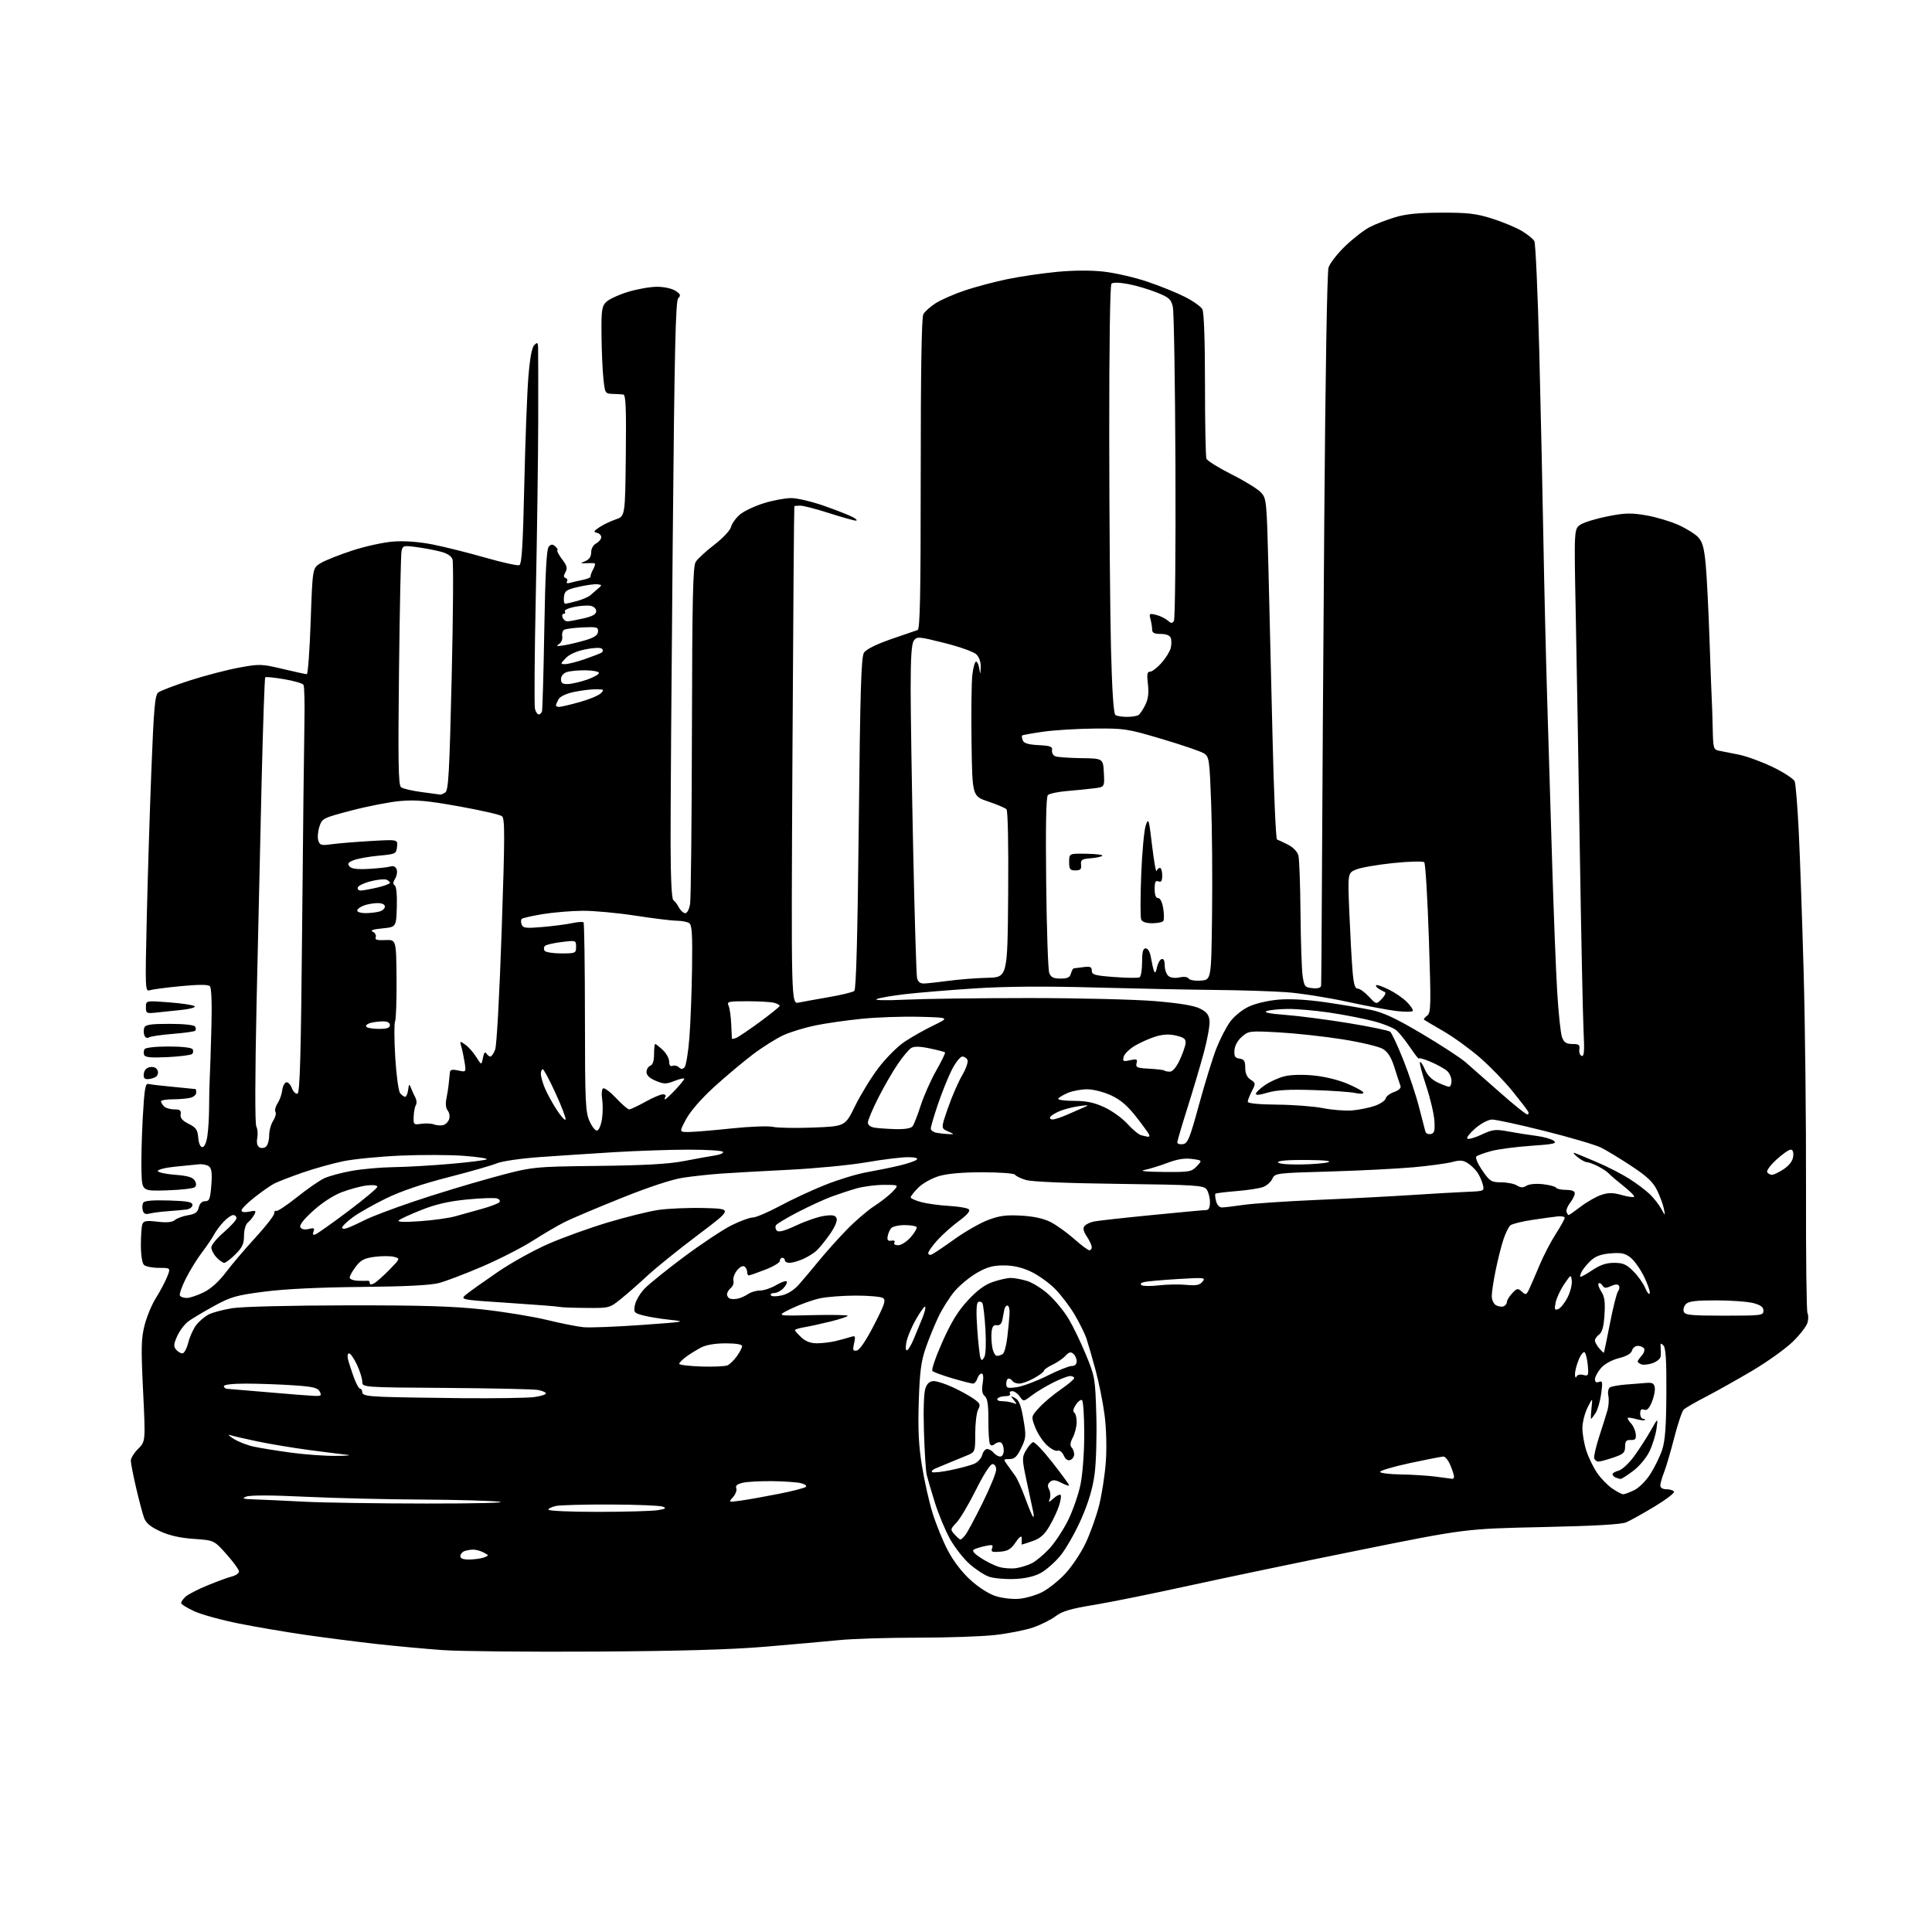 <?xml version="1.0" encoding="UTF-8" standalone="no"?>
<svg 
  version="1.1" 
  xmlns="http://www.w3.org/2000/svg" 
  xmlns:xlink="http://www.w3.org/1999/xlink" 
  xmlns:svg="http://www.w3.org/2000/svg"
  xmlns:rdf="http://www.w3.org/1999/02/22-rdf-syntax-ns#"
  xmlns:cc="http://creativecommons.org/ns#"
  xmlns:dc="http://purl.org/dc/elements/1.1/"
  viewBox="0 0 768 768"
  width="768"
  height="768"
>
<style>svg {background-color: white; }</style>"
<path stroke="none" fill="black" fill-rule="evenodd" d="M236.50,656.53C210.10,656.69 182.88,656.42 176.00,655.94C169.12,655.45 157.20,654.35 149.50,653.49C141.80,652.62 129.20,651.01 121.50,649.90C113.80,648.79 101.88,646.76 95.00,645.39C88.12,644.02 80.14,641.82 77.25,640.51C74.36,639.19 72.00,637.71 72.00,637.21C72.00,636.72 72.81,635.58 73.80,634.68C74.79,633.78 78.73,631.76 82.55,630.19C86.37,628.62 90.74,627.02 92.25,626.65C93.76,626.27 95.00,625.39 95.00,624.68C95.00,623.98 92.77,620.90 90.05,617.85C85.10,612.29 85.10,612.29 77.11,611.74C71.66,611.37 67.39,610.41 63.73,608.74C59.85,606.96 58.06,605.47 57.28,603.39C56.70,601.80 55.27,596.43 54.11,591.45C52.95,586.48 52.00,581.60 52.00,580.62C52.00,579.65 53.32,577.53 54.93,575.92C57.85,572.99 57.85,572.99 56.88,552.97C56.04,535.74 56.12,532.08 57.48,526.76C58.36,523.35 60.36,518.53 61.94,516.03C63.53,513.54 65.51,509.81 66.36,507.75C67.90,504.00 67.90,504.00 63.15,504.00C60.54,504.00 57.86,503.46 57.20,502.80C56.50,502.10 56.00,498.77 56.00,494.88C56.00,491.19 56.27,487.45 56.61,486.59C57.10,485.30 58.22,485.13 62.59,485.64C66.34,486.08 68.44,485.88 69.54,484.97C70.40,484.25 72.75,483.40 74.76,483.07C77.59,482.61 78.55,481.92 79.00,479.99C79.38,478.39 80.29,477.50 81.54,477.50C83.23,477.50 83.57,476.61 84.00,471.17C84.37,466.56 84.14,464.53 83.15,463.71C82.41,463.10 80.61,462.69 79.15,462.82C77.69,462.95 73.35,463.38 69.50,463.78C65.65,464.17 62.61,464.95 62.73,465.50C62.86,466.05 65.97,466.73 69.63,467.00C74.47,467.36 76.59,467.97 77.37,469.22C78.08,470.34 78.11,471.28 77.48,471.90C76.94,472.43 72.00,473.01 66.50,473.18C56.50,473.50 56.50,473.50 56.24,466.00C56.09,461.88 56.32,452.20 56.74,444.50C57.39,432.83 57.76,430.56 59.01,430.89C59.83,431.10 64.33,431.63 69.00,432.06C73.67,432.50 77.61,432.89 77.75,432.93C77.89,432.97 78.00,433.62 78.00,434.38C78.00,435.14 76.99,436.04 75.75,436.37C74.51,436.70 71.36,436.98 68.75,436.99C66.14,436.99 64.00,437.36 64.00,437.80C64.00,438.24 64.54,439.14 65.20,439.80C65.86,440.46 67.69,441.00 69.26,441.00C71.56,441.00 72.06,441.39 71.81,443.00C71.59,444.44 72.48,445.49 75.00,446.75C77.94,448.22 78.55,449.10 78.81,452.25C79.00,454.54 79.64,456.00 80.45,456.00C81.25,456.00 82.04,454.24 82.44,451.55C82.81,449.10 83.11,444.04 83.12,440.30C83.12,436.56 83.24,431.25 83.38,428.50C83.53,425.75 83.82,416.65 84.04,408.27C84.29,398.74 84.06,392.66 83.43,392.03C82.74,391.34 79.03,391.33 72.01,392.00C66.29,392.54 60.72,393.27 59.64,393.61C57.71,394.23 57.68,393.77 58.33,365.37C58.69,349.49 59.51,323.00 60.16,306.50C61.15,281.27 61.58,276.30 62.92,275.26C63.79,274.58 69.45,272.43 75.50,270.48C81.54,268.54 90.33,266.25 95.03,265.39C103.20,263.89 103.96,263.92 112.37,265.91C117.20,267.06 121.52,268.00 121.96,268.00C122.41,268.00 123.10,258.51 123.50,246.91C124.24,225.83 124.24,225.83 127.37,223.90C129.09,222.84 134.78,220.57 140.00,218.86C145.22,217.15 152.65,215.53 156.51,215.26C160.94,214.95 166.62,215.38 172.01,216.44C176.68,217.36 186.04,219.70 192.81,221.64C199.59,223.58 205.71,224.94 206.42,224.67C207.41,224.29 207.87,216.97 208.41,192.84C208.80,175.60 209.52,156.36 210.02,150.07C210.62,142.49 211.41,138.16 212.36,137.21C213.62,135.96 213.82,136.08 213.90,138.13C213.95,139.44 213.98,152.43 213.95,167.00C213.92,181.57 213.49,212.87 212.99,236.55C212.49,260.23 212.34,280.59 212.66,281.80C212.97,283.01 213.64,284.00 214.15,284.00C214.65,284.00 215.24,283.44 215.45,282.75C215.66,282.06 216.08,267.40 216.37,250.16C216.74,228.24 217.26,218.39 218.08,217.40C218.99,216.31 219.59,216.24 220.66,217.13C221.42,217.77 221.83,218.50 221.57,218.77C221.30,219.03 222.16,220.65 223.47,222.37C225.39,224.89 225.65,225.88 224.77,227.45C223.97,228.88 223.99,229.50 224.85,229.78C225.49,230.00 225.73,230.63 225.38,231.19C225.00,231.81 225.50,232.00 226.62,231.68C227.66,231.39 229.95,230.86 231.73,230.50C233.50,230.14 234.87,229.55 234.76,229.18C234.66,228.80 235.14,227.49 235.82,226.25C236.51,225.01 236.72,223.95 236.29,223.89C235.85,223.83 234.38,223.82 233.00,223.88C230.52,223.98 230.52,223.98 232.75,223.02C234.23,222.39 235.00,221.21 235.00,219.57C235.00,218.09 235.82,216.63 237.00,216.00C238.10,215.41 239.00,214.30 239.00,213.54C239.00,212.77 238.21,211.99 237.25,211.79C235.81,211.49 235.98,211.11 238.26,209.59C239.78,208.58 242.70,207.18 244.76,206.47C248.50,205.19 248.50,205.19 248.77,181.09C248.98,162.23 248.76,156.96 247.77,156.83C247.07,156.73 245.15,156.62 243.50,156.58C240.58,156.50 240.48,156.33 239.86,150.50C239.51,147.20 239.17,139.44 239.11,133.25C239.01,123.36 239.23,121.77 240.94,120.06C242.01,118.99 245.88,117.19 249.55,116.06C253.21,114.93 258.43,114.00 261.14,114.00C263.97,114.00 267.11,114.68 268.51,115.60C270.53,116.93 270.72,117.42 269.62,118.52C268.55,119.59 268.12,138.58 267.40,217.17C266.90,270.70 266.53,324.10 266.57,335.83C266.61,349.35 267.01,357.40 267.67,357.83C268.24,358.20 269.23,359.51 269.89,360.75C270.54,361.99 271.67,363.00 272.41,363.00C273.18,363.00 273.99,361.42 274.33,359.25C274.65,357.19 274.98,326.25 275.05,290.50C275.17,237.29 275.44,225.11 276.57,223.33C277.32,222.14 280.65,219.08 283.96,216.53C287.37,213.91 290.26,210.83 290.60,209.44C290.94,208.10 292.54,205.88 294.15,204.52C295.77,203.16 300.04,201.14 303.65,200.03C307.26,198.91 312.15,198.00 314.53,198.00C316.90,198.00 322.81,199.40 327.67,201.11C332.53,202.82 337.62,204.82 339.00,205.57C340.38,206.31 340.94,206.94 340.26,206.96C339.58,206.98 334.81,205.65 329.66,204.00C324.51,202.35 319.33,201.00 318.15,201.00C316.97,201.00 315.89,201.11 315.76,201.25C315.64,201.39 315.30,245.97 315.01,300.33C314.50,399.15 314.50,399.15 317.50,398.54C319.15,398.21 324.55,397.23 329.50,396.37C334.45,395.52 338.99,394.41 339.59,393.92C340.34,393.30 340.89,372.65 341.38,327.28C341.94,274.09 342.34,261.13 343.45,259.43C344.31,258.12 348.32,256.12 354.16,254.09C359.30,252.30 364.06,250.66 364.75,250.45C365.73,250.15 366.00,236.87 366.00,188.47C366.00,147.62 366.35,126.21 367.04,124.92C367.62,123.85 369.86,121.85 372.02,120.48C374.19,119.12 379.38,116.85 383.55,115.45C387.72,114.05 395.27,112.04 400.32,110.99C405.37,109.94 414.30,108.63 420.16,108.07C426.90,107.44 433.78,107.40 438.87,107.99C443.29,108.49 450.97,110.26 455.93,111.92C460.89,113.58 467.64,116.30 470.93,117.97C474.23,119.63 477.39,121.86 477.96,122.93C478.61,124.14 479.00,135.43 479.00,152.85C479.00,168.24 479.26,181.51 479.57,182.33C479.89,183.15 484.36,185.94 489.51,188.53C494.67,191.12 499.92,194.35 501.19,195.70C503.45,198.10 503.52,198.79 504.21,225.33C504.60,240.27 505.34,270.71 505.85,292.96C506.37,315.22 507.17,333.56 507.64,333.72C508.11,333.87 510.06,334.79 511.97,335.75C514.00,336.78 515.72,338.54 516.12,340.00C516.50,341.38 516.88,351.73 516.97,363.00C517.07,374.27 517.45,385.52 517.82,388.00C518.45,392.18 518.73,392.52 521.75,392.81C523.87,393.02 525.05,392.67 525.16,391.81C525.24,391.09 525.39,371.15 525.50,347.50C525.60,323.85 526.01,260.62 526.42,207.00C526.85,149.43 527.54,108.22 528.11,106.36C528.65,104.64 531.67,100.76 534.83,97.74C538.00,94.72 542.38,91.34 544.57,90.22C546.77,89.10 551.25,87.37 554.53,86.38C558.88,85.06 563.90,84.56 573.00,84.54C583.40,84.51 586.76,84.89 593.00,86.85C597.12,88.15 602.42,90.34 604.77,91.71C607.12,93.09 609.44,94.96 609.93,95.86C610.41,96.77 611.29,116.40 611.88,139.50C612.47,162.60 613.21,196.35 613.52,214.50C613.84,232.65 614.52,261.23 615.03,278.00C615.55,294.77 616.44,324.25 617.02,343.50C617.60,362.75 618.49,385.52 619.00,394.09C619.51,402.67 620.38,410.88 620.94,412.34C621.73,414.43 622.62,415.00 625.04,415.00C627.63,415.00 628.08,415.35 627.81,417.16C627.64,418.34 628.06,419.51 628.75,419.74C629.73,420.07 629.89,417.86 629.49,409.83C629.21,404.15 628.54,371.82 628.00,338.00C627.47,304.18 626.73,261.59 626.37,243.37C625.71,210.23 625.71,210.23 628.28,208.55C629.70,207.62 634.54,206.14 639.05,205.25C645.97,203.89 648.35,203.82 654.32,204.85C658.20,205.51 663.96,207.22 667.11,208.63C670.26,210.04 673.83,212.25 675.04,213.54C676.75,215.36 677.41,217.72 678.03,224.19C678.47,228.76 679.16,242.40 679.57,254.50C679.98,266.60 680.39,277.40 680.47,278.50C680.56,279.60 680.71,284.43 680.82,289.23C680.99,297.42 681.14,297.99 683.25,298.40C684.49,298.63 688.05,299.34 691.16,299.97C694.27,300.59 700.39,302.83 704.76,304.94C709.13,307.06 713.03,309.62 713.42,310.64C713.82,311.66 714.54,320.60 715.03,330.50C715.52,340.40 716.40,365.60 716.98,386.50C717.56,407.40 717.98,446.18 717.92,472.69C717.85,499.19 718.12,521.38 718.50,521.99C718.88,522.61 718.90,524.28 718.54,525.70C718.18,527.12 715.52,530.58 712.62,533.39C709.72,536.20 702.43,541.41 696.42,544.96C690.41,548.51 682.12,553.16 678.00,555.29C673.88,557.41 669.96,559.68 669.30,560.33C668.64,560.97 666.95,566.00 665.54,571.50C664.13,577.00 662.30,583.20 661.49,585.27C660.67,587.34 660.00,589.71 660.00,590.52C660.00,591.42 660.95,592.00 662.44,592.00C663.78,592.00 665.14,592.42 665.45,592.93C665.77,593.43 662.28,596.11 657.70,598.88C653.12,601.64 648.06,604.46 646.44,605.15C644.45,605.99 633.66,606.60 613.00,607.04C582.50,607.70 582.50,607.70 540.00,616.28C516.62,621.00 486.02,627.39 472.00,630.47C457.98,633.55 441.21,636.94 434.73,638.00C425.58,639.49 422.23,640.49 419.64,642.46C417.81,643.86 413.77,645.88 410.66,646.95C407.55,648.01 400.75,649.36 395.54,649.94C390.34,650.53 376.43,651.00 364.65,651.00C352.86,651.00 338.78,651.44 333.36,651.99C327.94,652.53 314.73,653.71 304.00,654.61C290.40,655.75 269.98,656.33 236.50,656.53zM405.18,635.54C407.76,635.30 411.81,634.13 414.18,632.94C416.56,631.75 420.65,628.51 423.29,625.74C425.92,622.97 429.60,617.50 431.47,613.60C433.33,609.69 435.78,602.89 436.90,598.47C438.01,594.06 439.23,586.18 439.59,580.97C439.98,575.38 439.78,567.81 439.09,562.50C438.45,557.55 436.82,549.45 435.47,544.50C434.12,539.55 432.51,533.97 431.89,532.10C431.27,530.23 429.17,525.99 427.23,522.67C425.28,519.36 421.72,514.67 419.31,512.26C416.90,509.85 412.58,506.78 409.71,505.45C406.18,503.80 402.72,503.02 399.00,503.02C394.74,503.02 392.34,503.68 388.37,505.96C385.55,507.58 381.58,510.84 379.55,513.20C377.53,515.57 374.59,520.20 373.02,523.50C371.45,526.80 369.16,532.42 367.93,536.00C366.14,541.19 365.60,545.46 365.22,557.24C364.87,568.35 365.18,574.65 366.50,582.74C367.45,588.66 369.35,597.10 370.72,601.50C372.09,605.90 374.79,612.55 376.74,616.27C378.92,620.45 382.36,624.96 385.71,628.01C388.98,631.00 393.00,633.58 395.82,634.48C398.46,635.32 402.55,635.78 405.18,635.54zM403.00,627.68C399.43,627.80 395.02,627.40 393.22,626.79C391.41,626.19 387.92,623.92 385.47,621.76C383.01,619.60 379.47,615.06 377.59,611.67C375.72,608.28 373.03,601.80 371.62,597.27C370.20,592.75 368.75,587.80 368.38,586.27C368.02,584.75 367.52,576.98 367.28,569.00C367.01,560.14 367.25,553.43 367.90,551.75C368.62,549.86 369.66,549.00 371.23,549.01C372.48,549.02 375.90,550.14 378.84,551.50C381.78,552.87 385.49,554.92 387.09,556.06C389.64,557.88 389.85,558.40 388.83,560.31C388.19,561.51 387.67,565.81 387.67,569.87C387.67,577.24 387.67,577.24 384.08,578.68C382.11,579.48 379.15,580.70 377.50,581.39C375.85,582.09 373.40,583.11 372.06,583.65C370.72,584.20 370.04,584.89 370.56,585.19C371.08,585.49 374.43,585.12 378.00,584.38C381.57,583.64 385.70,582.53 387.16,581.93C388.63,581.32 390.10,579.74 390.43,578.41C390.77,577.09 391.65,576.00 392.40,576.00C393.14,576.00 394.32,576.67 395.00,577.50C395.68,578.33 396.86,579.00 397.62,579.00C398.42,579.00 399.00,577.97 399.00,576.56C399.00,575.22 398.53,573.83 397.96,573.47C397.38,573.12 396.30,573.34 395.55,573.96C394.59,574.75 393.98,574.77 393.52,574.04C393.16,573.46 392.88,569.20 392.90,564.58C392.92,558.42 392.54,555.87 391.47,554.98C390.43,554.11 390.19,552.67 390.63,549.88C391.03,547.42 390.87,546.00 390.20,546.00C389.61,546.00 388.85,546.90 388.50,548.00C388.15,549.10 387.38,550.00 386.79,550.00C386.20,550.00 382.52,549.06 378.61,547.91C374.70,546.76 371.12,545.45 370.65,545.00C370.18,544.56 371.96,539.36 374.60,533.44C378.13,525.53 380.81,521.16 384.73,516.93C388.48,512.88 391.44,510.70 394.71,509.58C397.26,508.71 400.46,508.00 401.81,508.00C403.16,508.00 406.05,508.53 408.24,509.19C410.42,509.84 414.30,512.27 416.85,514.58C419.41,516.89 422.97,521.23 424.77,524.22C426.56,527.21 429.68,533.67 431.70,538.58C435.26,547.23 435.38,547.96 435.80,562.60C436.04,570.91 435.73,581.43 435.12,585.97C434.35,591.69 432.72,597.19 429.81,603.83C427.49,609.10 423.78,615.64 421.55,618.37C419.32,621.09 415.70,624.25 413.50,625.39C410.88,626.75 407.26,627.54 403.00,627.68zM403.97,623.36C405.87,623.07 408.71,622.17 410.27,621.36C411.83,620.56 414.87,618.02 417.02,615.73C419.18,613.44 422.53,608.40 424.47,604.54C426.41,600.67 428.67,594.21 429.50,590.18C430.38,585.90 431.00,577.53 431.00,569.99C431.00,562.91 430.60,556.87 430.11,556.57C429.62,556.26 428.50,557.11 427.62,558.46C426.64,559.95 426.40,561.13 427.01,561.51C427.56,561.84 428.00,563.55 427.99,565.31C427.99,567.06 427.30,569.81 426.46,571.42C425.42,573.42 425.27,574.67 425.97,575.37C426.54,575.94 427.00,577.16 427.00,578.09C427.00,579.02 426.31,580.05 425.47,580.37C424.48,580.75 423.55,580.12 422.85,578.56C422.21,577.17 421.18,576.38 420.39,576.68C419.64,576.97 417.71,575.95 416.08,574.42C414.46,572.88 412.40,569.71 411.50,567.36C409.87,563.09 409.87,563.09 413.07,559.58C414.83,557.64 418.68,554.40 421.63,552.36C424.59,550.33 427.00,548.29 427.00,547.83C427.00,547.38 426.28,547.00 425.40,547.00C424.51,547.00 421.48,548.16 418.65,549.58C415.82,551.00 412.00,553.30 410.17,554.69C406.84,557.22 406.84,557.22 405.36,555.11C404.55,553.95 403.21,553.00 402.38,553.00C401.56,553.00 401.16,553.45 401.50,554.00C401.85,554.56 401.03,555.00 399.62,555.00C398.24,555.00 396.84,555.45 396.50,556.00C396.15,556.56 396.96,557.00 398.36,557.00C399.72,557.00 401.66,557.31 402.67,557.69C404.34,558.31 404.37,558.21 403.00,556.52C401.61,554.81 401.65,554.75 403.53,555.76C405.07,556.57 405.87,558.61 406.80,564.06C407.96,570.78 407.90,571.58 405.93,575.64C404.27,579.08 403.29,580.00 401.29,580.00C398.85,580.00 398.81,580.08 400.38,582.25C401.28,583.49 402.71,585.47 403.56,586.66C404.42,587.85 406.22,591.87 407.57,595.59C408.92,599.31 410.30,602.61 410.65,602.93C410.99,603.24 411.02,602.38 410.72,601.00C410.42,599.62 409.26,594.23 408.15,589.00C406.24,580.00 406.22,579.35 407.82,576.58C408.76,574.97 410.02,573.49 410.64,573.29C411.26,573.08 414.74,576.73 418.38,581.39C422.02,586.05 425.00,590.13 425.00,590.46C425.00,590.78 423.62,590.34 421.93,589.46C419.56,588.24 418.54,588.14 417.45,589.04C416.44,589.88 416.32,590.73 417.02,592.03C417.55,593.03 417.69,594.68 417.33,595.68C416.70,597.39 416.80,597.38 418.84,595.59C420.03,594.54 421.28,593.95 421.61,594.27C421.93,594.60 421.64,596.56 420.96,598.62C420.28,600.69 418.55,604.36 417.11,606.79C415.17,610.07 413.48,611.56 410.50,612.59C408.30,613.35 406.39,613.98 406.25,613.98C406.11,613.99 406.05,613.66 406.12,613.25C406.18,612.84 406.18,611.87 406.12,611.10C406.05,610.33 404.97,611.23 403.72,613.10C401.89,615.83 400.67,616.56 397.58,616.82C394.35,617.09 393.83,616.87 394.37,615.49C394.90,614.09 394.51,613.95 391.75,614.54C389.96,614.92 387.91,615.55 387.19,615.94C386.27,616.43 387.08,617.45 389.83,619.27C392.01,620.71 395.30,622.34 397.14,622.88C398.99,623.43 402.06,623.64 403.97,623.36zM186.75,619.93C188.81,619.89 191.39,619.51 192.48,619.09C194.41,618.33 194.41,618.29 192.29,617.16C191.10,616.52 189.24,616.00 188.15,616.00C187.06,616.00 185.45,616.27 184.58,616.61C183.71,616.94 183.00,617.84 183.00,618.61C183.00,619.56 184.18,619.98 186.75,619.93zM381.79,612.00C382.06,612.00 382.92,611.21 383.70,610.25C384.48,609.29 387.57,603.55 390.55,597.50C393.54,591.45 395.99,585.49 395.99,584.25C396.00,582.93 395.39,582.00 394.52,582.00C393.65,582.00 390.96,586.18 387.94,592.25C385.13,597.89 381.67,603.73 380.25,605.23C377.73,607.89 377.71,608.02 379.48,609.98C380.49,611.09 381.53,612.00 381.79,612.00zM237.75,600.99C248.61,600.98 259.28,600.68 261.46,600.32C264.64,599.80 265.03,599.52 263.46,598.91C262.38,598.48 253.12,598.11 242.88,598.07C232.63,598.03 222.84,598.28 221.12,598.62C219.41,598.97 218.00,599.64 218.00,600.12C218.00,600.61 226.89,601.00 237.75,600.99zM169.50,597.68C189.40,597.70 201.91,597.38 198.50,596.96C195.20,596.55 181.25,596.17 167.50,596.10C153.75,596.04 133.00,595.53 121.38,594.98C107.93,594.33 99.40,594.31 97.88,594.92C95.93,595.70 96.59,595.91 101.50,596.05C104.80,596.15 113.58,596.56 121.00,596.95C128.43,597.34 150.25,597.67 169.50,597.68zM294.51,596.51C297.25,596.13 304.00,594.93 309.50,593.84C315.00,592.76 319.88,591.50 320.35,591.04C320.82,590.58 319.83,589.90 318.17,589.54C316.50,589.17 311.39,588.83 306.82,588.78C302.24,588.73 297.06,589.01 295.31,589.41C293.06,589.92 292.28,590.57 292.68,591.60C292.99,592.41 292.40,594.00 291.38,595.14C289.51,597.20 289.51,597.20 294.51,596.51zM645.25,594.00C645.77,594.00 647.71,593.28 649.55,592.41C651.49,591.49 654.24,588.74 656.05,585.93C657.77,583.24 659.89,578.89 660.75,576.27C661.92,572.72 662.34,566.98 662.41,553.80C662.48,540.67 662.17,535.78 661.22,534.82C660.18,533.78 659.98,533.91 660.13,535.52C660.23,536.61 660.25,538.24 660.16,539.15C660.07,540.06 658.64,541.28 656.97,541.86C655.31,542.44 653.28,542.66 652.47,542.35C651.66,542.04 651.00,541.53 651.00,541.22C651.00,540.91 651.72,539.86 652.60,538.89C653.48,537.92 653.90,536.65 653.54,536.06C653.18,535.48 652.06,535.00 651.06,535.00C650.05,535.00 649.02,535.83 648.75,536.85C648.43,538.06 646.66,539.10 643.56,539.88C640.75,540.59 637.88,542.16 636.45,543.78C635.14,545.28 634.05,547.27 634.03,548.22C634.01,549.39 634.51,549.74 635.61,549.32C637.03,548.77 637.14,549.36 636.49,554.07C636.08,557.03 635.08,560.47 634.26,561.73C633.44,562.98 632.64,564.00 632.48,564.00C632.32,564.00 632.40,562.09 632.65,559.75C633.11,555.50 633.11,555.50 631.09,559.50C629.98,561.70 629.05,565.36 629.03,567.64C629.02,569.91 629.71,573.96 630.58,576.64C631.44,579.31 633.37,583.29 634.86,585.49C636.36,587.68 639.09,590.49 640.94,591.74C642.78,592.98 644.72,594.00 645.25,594.00zM577.25,587.85C577.66,587.93 578.00,587.54 578.00,586.97C578.00,586.40 577.35,584.38 576.55,582.47C575.75,580.56 574.52,579.00 573.81,579.00C573.10,579.00 567.02,580.19 560.29,581.64C553.56,583.10 548.30,584.67 548.59,585.14C548.88,585.61 552.58,586.05 556.81,586.11C561.04,586.17 567.20,586.55 570.50,586.96C573.80,587.37 576.84,587.77 577.25,587.85zM644.17,587.92C643.80,587.88 642.94,587.62 642.25,587.34C641.56,587.06 641.00,586.47 641.00,586.03C641.00,585.58 642.09,584.94 643.41,584.61C644.74,584.28 647.48,581.75 649.51,578.99C651.53,576.23 654.52,571.62 656.15,568.74C659.11,563.50 659.11,563.50 658.48,568.00C658.13,570.48 656.87,574.52 655.67,576.99C654.44,579.53 651.62,582.90 649.17,584.74C646.79,586.53 644.54,587.96 644.17,587.92zM635.41,581.00C634.72,581.00 633.97,580.44 633.73,579.75C633.49,579.06 634.39,575.12 635.73,571.00C637.07,566.88 638.55,562.15 639.02,560.50C639.49,558.85 639.64,556.32 639.35,554.87C639.04,553.36 639.32,551.92 640.00,551.50C640.66,551.10 643.51,550.59 646.35,550.37C649.18,550.15 652.85,549.86 654.50,549.73C656.90,549.55 657.56,549.93 657.81,551.65C657.97,552.83 657.44,555.41 656.61,557.39C655.54,559.94 654.66,560.81 653.56,560.38C652.45,559.96 652.00,560.40 652.00,561.89C652.00,563.05 652.53,564.00 653.17,564.00C653.81,564.00 654.12,564.22 653.85,564.48C653.58,564.75 651.93,564.55 650.18,564.05C648.43,563.55 647.00,563.41 647.00,563.74C647.00,564.07 647.66,565.08 648.48,565.97C649.29,566.87 650.08,568.71 650.23,570.05C650.45,572.02 650.06,572.48 648.25,572.42C646.45,572.36 646.00,572.88 646.00,575.08C646.00,577.44 645.36,578.03 641.32,579.41C638.75,580.28 636.09,581.00 635.41,581.00zM133.50,578.74C137.90,578.71 139.93,578.51 138.00,578.31C136.07,578.11 129.32,577.25 123.00,576.42C116.67,575.58 107.45,574.05 102.50,573.02C97.55,571.99 92.60,570.84 91.50,570.47C90.40,570.09 90.99,570.75 92.81,571.92C94.64,573.09 98.27,574.51 100.89,575.07C103.52,575.63 110.13,576.70 115.58,577.44C121.04,578.19 129.10,578.77 133.50,578.74zM184.11,555.80C197.10,555.91 209.81,555.71 212.36,555.36C214.91,555.01 217.00,554.36 217.00,553.91C217.00,553.46 215.54,552.83 213.75,552.52C211.96,552.21 195.54,551.85 177.26,551.72C144.01,551.50 144.01,551.50 144.01,549.24C144.00,548.00 143.05,544.96 141.89,542.49C140.73,540.02 139.33,538.00 138.77,538.00C138.22,538.00 138.01,539.01 138.31,540.25C138.61,541.49 139.62,544.64 140.55,547.25C141.48,549.86 142.63,552.00 143.12,552.00C143.60,552.00 144.00,552.66 144.00,553.46C144.00,554.59 145.84,554.99 152.25,555.26C156.79,555.44 171.12,555.68 184.11,555.80zM124.79,554.88C127.68,554.99 127.95,554.78 127.08,553.15C126.27,551.63 124.39,551.19 116.30,550.66C110.91,550.30 102.56,550.01 97.75,550.01C92.58,550.00 89.00,550.41 89.00,551.00C89.00,551.55 89.56,552.03 90.25,552.07C90.94,552.11 98.25,552.72 106.50,553.44C114.75,554.16 122.98,554.81 124.79,554.88zM404.25,551.41C406.59,551.07 412.00,549.04 416.28,546.90C420.56,544.75 424.95,543.00 426.03,543.00C427.29,543.00 428.00,542.32 428.00,541.12C428.00,540.09 427.39,538.74 426.65,538.13C425.62,537.27 424.89,537.47 423.56,538.93C422.60,539.99 420.28,541.59 418.41,542.48C416.53,543.37 415.00,544.44 415.00,544.86C415.00,545.29 413.25,546.61 411.11,547.82C408.98,549.02 406.30,550.00 405.17,550.00C404.04,550.00 402.84,549.55 402.50,549.00C402.16,548.45 401.46,548.00 400.94,548.00C400.42,548.00 400.00,548.91 400.00,550.01C400.00,551.81 400.45,551.96 404.25,551.41zM626.66,547.25C626.96,546.52 628.08,546.23 629.36,546.56C631.41,547.07 631.54,546.82 631.18,542.80C630.97,540.44 630.42,538.10 629.97,537.62C629.51,537.13 628.43,538.42 627.57,540.49C626.71,542.56 626.04,545.20 626.08,546.37C626.12,547.54 626.38,547.94 626.66,547.25zM289.18,542.75C290.10,542.34 291.79,540.70 292.93,539.10C294.07,537.50 295.00,535.70 295.00,535.10C295.00,534.41 292.53,534.00 288.45,534.00C284.31,534.00 280.72,534.61 278.70,535.65C276.94,536.57 274.26,538.22 272.75,539.34C271.24,540.46 270.00,541.72 270.00,542.15C270.00,542.57 273.94,543.05 278.75,543.21C283.56,543.37 288.26,543.16 289.18,542.75zM391.29,539.45C391.86,538.43 392.04,533.78 391.72,528.38C391.41,523.26 390.87,518.60 390.51,518.02C390.15,517.44 389.39,517.26 388.81,517.62C388.11,518.05 388.00,521.62 388.47,528.29C388.86,533.80 389.43,538.97 389.74,539.77C390.20,540.96 390.47,540.90 391.29,539.45zM396.30,538.98C396.96,538.98 398.00,538.64 398.62,538.23C399.23,537.83 400.05,534.80 400.43,531.50C400.82,528.20 401.21,524.05 401.31,522.27C401.42,520.49 401.05,519.01 400.50,518.97C399.95,518.93 399.37,519.71 399.21,520.70C399.05,521.69 398.70,523.53 398.43,524.79C398.12,526.26 397.33,526.97 396.22,526.79C394.98,526.58 394.41,527.31 394.17,529.41C393.99,531.01 394.12,533.82 394.46,535.66C394.81,537.50 395.63,538.99 396.30,538.98zM72.50,538.00C73.20,538.00 74.25,536.05 74.85,533.67C75.45,531.29 76.90,528.13 78.06,526.65C79.22,525.17 81.43,523.31 82.96,522.52C84.50,521.73 88.74,520.60 92.39,520.02C96.20,519.41 115.60,518.93 137.77,518.90C167.70,518.86 180.00,519.23 191.89,520.53C200.36,521.46 211.83,523.33 217.39,524.69C222.95,526.05 229.53,527.36 232.00,527.59C234.47,527.82 244.82,527.42 255.00,526.70C272.29,525.47 273.04,525.34 266.50,524.66C262.65,524.26 257.76,523.46 255.64,522.89C251.98,521.91 251.81,521.69 252.41,518.70C252.76,516.97 254.49,514.05 256.27,512.21C258.05,510.37 265.12,504.67 272.00,499.54C278.88,494.42 287.30,488.83 290.72,487.11C294.14,485.40 297.97,483.99 299.22,483.98C300.47,483.97 305.32,481.91 310.00,479.39C314.68,476.87 322.77,473.10 328.00,471.02C333.23,468.93 340.65,466.67 344.50,465.99C348.35,465.31 354.20,464.12 357.49,463.34C360.79,462.56 363.91,461.49 364.44,460.96C365.05,460.35 363.74,460.00 360.80,460.00C358.27,460.00 350.87,460.92 344.35,462.04C337.83,463.16 323.95,464.50 313.50,465.01C303.05,465.53 290.90,466.21 286.50,466.53C282.10,466.85 275.35,467.58 271.50,468.16C267.13,468.82 257.93,471.85 247.00,476.24C237.38,480.10 227.25,484.39 224.50,485.76C221.75,487.14 216.02,490.50 211.76,493.22C207.50,495.95 198.50,500.55 191.76,503.44C185.02,506.34 177.25,509.30 174.50,510.02C171.12,510.91 161.05,511.42 143.50,511.58C126.65,511.74 113.10,512.40 105.01,513.46C93.82,514.91 91.73,515.51 85.01,519.20C80.88,521.47 76.31,524.20 74.85,525.27C73.39,526.35 71.42,528.97 70.46,531.09C69.04,534.24 68.95,535.24 69.98,536.48C70.68,537.31 71.81,538.00 72.50,538.00zM637.57,537.72C637.67,537.60 638.76,532.33 640.00,526.00C641.23,519.67 642.68,513.96 643.21,513.29C643.74,512.63 643.89,511.63 643.55,511.08C643.14,510.42 642.06,510.47 640.39,511.23C638.36,512.16 637.68,512.11 636.98,510.97C636.50,510.19 635.82,509.84 635.47,510.19C635.13,510.54 635.60,511.99 636.54,513.42C637.84,515.40 638.13,517.55 637.81,522.62C637.51,527.33 636.90,529.60 635.69,530.48C634.76,531.16 634.00,532.23 634.00,532.85C634.00,533.47 634.76,534.87 635.70,535.96C636.63,537.05 637.47,537.84 637.57,537.72zM340.61,536.84C341.74,536.62 344.31,532.82 347.45,526.70C351.68,518.47 352.24,516.76 350.99,515.97C350.17,515.45 345.36,515.02 340.30,515.02C335.24,515.01 328.76,515.50 325.89,516.12C323.03,516.73 317.95,518.56 314.59,520.18C308.50,523.13 308.50,523.13 322.75,522.79C330.59,522.61 337.00,522.72 337.00,523.04C337.00,523.35 333.96,524.37 330.25,525.29C326.54,526.21 321.81,527.25 319.75,527.59C317.69,527.94 316.00,528.46 316.00,528.75C316.00,529.03 317.15,530.33 318.55,531.64C320.29,533.25 322.28,533.99 324.80,533.98C326.84,533.96 330.07,533.58 332.00,533.13C333.93,532.68 336.56,531.97 337.85,531.55C340.07,530.84 340.16,530.98 339.50,533.99C338.90,536.73 339.06,537.14 340.61,536.84zM360.67,536.70C361.21,536.37 362.36,534.39 363.21,532.30C364.07,530.21 365.57,526.58 366.54,524.24C367.52,521.90 368.07,519.74 367.78,519.44C367.48,519.15 365.80,521.47 364.04,524.59C362.27,527.71 360.57,531.85 360.26,533.79C359.90,535.98 360.06,537.08 360.67,536.70zM685.47,523.00C700.23,523.00 701.00,522.90 701.00,521.04C701.00,519.60 699.94,518.79 697.03,518.01C694.85,517.42 688.25,516.93 682.37,516.92C674.26,516.90 671.32,517.25 670.20,518.37C669.39,519.18 669.00,520.55 669.33,521.42C669.85,522.77 672.25,523.00 685.47,523.00zM619.41,520.39C620.33,520.04 621.99,517.97 623.10,515.80C624.21,513.63 624.98,510.64 624.81,509.17C624.50,506.52 624.48,506.53 621.77,510.52C620.27,512.73 618.75,516.00 618.39,517.78C617.84,520.55 617.99,520.94 619.41,520.39zM232.90,519.92C227.73,519.88 223.05,519.70 222.50,519.52C221.95,519.34 212.77,518.62 202.10,517.92C182.70,516.65 182.70,516.65 185.55,514.38C187.12,513.13 192.74,509.14 198.05,505.51C203.36,501.89 212.39,496.89 218.10,494.41C223.82,491.92 234.35,488.13 241.50,485.98C248.65,483.83 257.65,481.59 261.50,481.00C265.35,480.41 273.62,480.06 279.89,480.21C291.27,480.50 291.27,480.50 277.39,490.95C269.75,496.70 260.80,503.92 257.50,506.98C254.20,510.05 249.43,514.24 246.90,516.28C242.29,520.00 242.29,520.00 232.90,519.92zM597.69,519.29C598.41,519.01 599.00,518.24 599.00,517.58C599.00,516.92 599.94,515.36 601.10,514.12C603.02,512.06 603.35,512.00 604.94,513.44C606.54,514.89 606.77,514.80 607.96,512.26C608.67,510.74 610.50,506.51 612.02,502.86C613.55,499.21 616.41,493.69 618.40,490.59C620.38,487.50 622.00,484.57 622.00,484.10C622.00,483.63 620.76,483.38 619.25,483.53C617.74,483.69 613.16,484.32 609.08,484.93C604.99,485.54 601.08,486.52 600.38,487.10C599.68,487.68 598.43,490.26 597.59,492.83C596.75,495.40 595.38,500.88 594.54,505.00C593.69,509.12 593.00,513.72 593.00,515.20C593.00,516.70 593.75,518.32 594.69,518.85C595.62,519.37 596.97,519.57 597.69,519.29zM293.50,516.18C294.60,515.91 296.39,515.08 297.47,514.34C298.56,513.61 300.67,513.00 302.17,513.00C303.66,513.00 306.51,512.04 308.49,510.88C310.47,509.71 312.36,509.03 312.70,509.37C313.04,509.71 312.50,510.89 311.51,511.99C310.51,513.10 308.83,514.00 307.79,514.00C306.74,514.00 306.13,514.40 306.44,514.90C306.75,515.41 308.59,515.43 310.74,514.95C313.05,514.43 315.66,512.80 317.50,510.72C319.15,508.86 322.67,504.68 325.33,501.42C327.98,498.16 332.93,492.62 336.33,489.10C339.72,485.58 344.75,481.24 347.50,479.46C350.25,477.68 353.59,475.05 354.92,473.61C357.35,471.00 357.35,471.00 351.39,471.00C348.12,471.00 343.20,471.64 340.47,472.42C337.74,473.20 333.25,474.68 330.50,475.69C327.75,476.71 321.82,479.43 317.33,481.74C312.83,484.06 308.84,486.45 308.46,487.06C308.08,487.67 308.24,488.64 308.82,489.22C309.54,489.94 311.94,489.28 316.64,487.08C320.38,485.33 325.35,483.64 327.70,483.32C331.04,482.86 332.09,483.08 332.57,484.33C332.94,485.28 331.84,487.84 329.84,490.69C328.00,493.31 325.60,496.26 324.50,497.24C323.40,498.23 320.98,499.70 319.13,500.52C317.27,501.33 314.91,502.00 313.88,502.00C312.85,502.00 312.00,501.55 312.00,501.00C312.00,500.45 311.55,500.00 311.00,500.00C310.45,500.00 309.99,500.56 309.99,501.25C309.98,501.94 307.34,503.51 304.12,504.75C300.90,505.99 297.99,507.00 297.64,507.00C297.29,507.00 297.00,506.35 297.00,505.56C297.00,504.77 296.49,503.80 295.86,503.42C295.23,503.02 293.92,503.77 292.89,505.11C291.89,506.42 291.28,508.22 291.55,509.11C291.82,509.99 291.36,511.29 290.52,511.98C289.69,512.68 289.00,513.83 289.00,514.54C289.00,515.25 289.56,516.02 290.25,516.25C290.94,516.49 292.40,516.45 293.50,516.18zM74.31,515.96C75.51,515.94 78.52,514.92 80.99,513.71C83.86,512.29 87.01,509.45 89.77,505.79C92.14,502.65 97.43,496.43 101.54,491.96C105.64,487.49 109.00,483.17 109.00,482.36C109.00,481.55 109.35,481.10 109.79,481.37C110.22,481.63 113.91,479.20 117.98,475.95C122.06,472.70 126.93,469.31 128.82,468.42C130.70,467.52 135.68,466.18 139.87,465.43C144.07,464.68 151.55,464.02 156.50,463.96C161.45,463.90 171.66,463.31 179.19,462.65C186.72,461.99 193.16,461.17 193.51,460.83C193.85,460.48 189.72,459.86 184.32,459.46C178.92,459.05 167.66,459.01 159.31,459.37C150.95,459.73 140.65,460.74 136.43,461.61C132.20,462.48 124.91,464.53 120.22,466.15C115.53,467.78 110.49,469.73 109.01,470.49C107.54,471.26 104.01,473.72 101.17,475.96C98.32,478.21 96.00,480.54 96.00,481.15C96.00,481.84 97.12,482.03 99.02,481.65C101.71,481.11 101.94,481.24 101.08,482.85C100.55,483.85 99.41,485.25 98.55,485.95C97.63,486.73 97.00,488.84 97.00,491.22C97.00,494.41 96.33,495.87 93.60,498.60C91.73,500.47 89.72,502.00 89.14,502.00C88.56,502.00 87.16,501.02 86.04,499.81C84.92,498.61 84.00,496.83 84.00,495.87C84.00,494.90 86.25,492.17 89.00,489.81C91.75,487.44 94.00,484.94 94.00,484.25C94.00,483.56 93.41,483.00 92.69,483.00C91.96,483.00 90.22,484.24 88.81,485.75C87.40,487.26 85.69,489.57 85.02,490.88C84.35,492.18 82.23,495.30 80.33,497.80C78.42,500.30 75.52,504.98 73.89,508.21C72.26,511.44 71.20,514.51 71.52,515.04C71.85,515.57 73.10,515.98 74.31,515.96zM655.79,514.13C656.01,513.46 655.00,510.47 653.54,507.48C652.07,504.49 649.67,501.09 648.19,499.93C646.01,498.20 644.51,497.88 640.24,498.23C636.46,498.54 634.26,499.35 632.40,501.08C630.98,502.41 629.37,504.33 628.83,505.34C628.28,506.35 628.00,507.33 628.19,507.53C628.39,507.72 630.52,506.56 632.92,504.94C636.08,502.82 638.50,502.00 641.62,502.00C645.18,502.00 646.52,502.58 649.28,505.35C651.13,507.19 653.25,510.19 654.01,512.02C654.77,513.85 655.57,514.80 655.79,514.13zM460.74,510.94C463.91,510.57 468.76,510.49 471.53,510.75C475.50,511.13 476.87,510.87 478.01,509.49C479.37,507.85 478.81,507.79 467.98,508.45C461.66,508.83 455.65,509.38 454.62,509.68C453.42,510.02 453.14,510.47 453.86,510.91C454.48,511.29 457.57,511.31 460.74,510.94zM148.75,510.11C149.71,509.59 152.45,507.15 154.83,504.71C159.16,500.26 159.16,500.26 156.54,499.60C155.10,499.24 151.66,499.24 148.91,499.61C144.84,500.15 143.43,500.88 141.45,503.48C140.10,505.24 139.00,507.21 139.00,507.84C139.00,508.48 140.46,509.05 142.25,509.12C144.04,509.18 145.84,509.18 146.25,509.12C146.66,509.05 147.00,509.47 147.00,510.04C147.00,510.72 147.59,510.75 148.75,510.11zM370.28,498.72C370.98,498.46 375.03,495.74 379.29,492.69C383.54,489.63 389.60,486.16 392.76,484.97C397.35,483.24 400.00,482.89 406.00,483.24C411.05,483.53 414.88,484.38 417.73,485.84C420.05,487.04 424.23,490.04 427.01,492.51C429.79,494.98 432.50,497.00 433.03,497.00C433.57,497.00 434.00,496.44 433.99,495.75C433.99,495.06 433.11,493.17 432.04,491.55C430.67,489.47 430.39,488.23 431.12,487.36C431.68,486.68 433.34,485.88 434.82,485.57C436.29,485.26 446.67,484.11 457.88,483.01C469.09,481.90 478.88,481.00 479.63,481.00C480.52,481.00 480.99,479.85 480.97,477.75C480.95,475.96 480.34,473.72 479.62,472.77C478.43,471.20 475.12,470.99 444.90,470.61C424.07,470.35 410.10,469.77 407.79,469.06C405.74,468.44 403.80,467.49 403.48,466.96C403.15,466.43 397.40,466.00 390.62,466.00C382.56,466.00 376.61,466.52 373.24,467.52C370.36,468.38 366.77,470.39 365.05,472.10C363.37,473.78 362.00,475.51 362.00,475.95C362.00,476.38 363.91,477.25 366.25,477.87C368.59,478.49 373.58,479.17 377.33,479.38C381.09,479.59 384.61,480.21 385.15,480.75C385.79,481.39 384.42,482.99 381.18,485.37C378.46,487.36 374.61,490.80 372.62,493.00C370.63,495.20 369.00,497.50 369.00,498.11C369.00,498.72 369.57,498.99 370.28,498.72zM357.06,495.00C358.26,495.00 360.49,493.56 362.04,491.78C363.59,490.02 364.63,488.22 364.37,487.78C364.10,487.35 361.94,487.00 359.56,487.00C357.19,487.00 354.78,487.56 354.22,488.25C353.65,488.94 353.03,490.40 352.85,491.50C352.59,492.98 352.98,493.42 354.35,493.18C355.46,492.99 355.94,493.29 355.54,493.93C355.15,494.56 355.77,495.00 357.06,495.00zM125.45,490.66C126.25,490.35 132.11,486.19 138.46,481.43C144.81,476.66 150.00,472.30 150.00,471.75C150.00,471.15 148.28,470.95 145.75,471.25C143.41,471.53 138.98,472.73 135.89,473.90C132.50,475.19 127.98,478.13 124.46,481.33C120.59,484.85 118.91,487.04 119.43,487.89C119.92,488.68 121.17,488.92 122.74,488.53C124.80,488.01 125.14,488.20 124.62,489.56C124.16,490.75 124.40,491.06 125.45,490.66zM138.47,488.01C139.82,487.50 142.86,486.09 145.22,484.89C147.57,483.68 156.03,480.48 164.00,477.77C171.97,475.05 185.93,470.79 195.00,468.30C211.50,463.77 211.50,463.77 237.50,463.47C256.49,463.25 265.79,462.72 272.00,461.52C276.68,460.61 282.18,459.62 284.23,459.31C286.28,459.00 287.72,458.35 287.42,457.87C287.12,457.39 280.95,457.00 273.69,457.01C266.44,457.01 253.29,457.46 244.47,457.99C235.65,458.53 222.29,459.41 214.78,459.94C207.01,460.50 199.55,461.58 197.47,462.45C195.46,463.29 186.77,465.78 178.16,467.98C167.89,470.61 159.40,473.50 153.50,476.37C148.55,478.78 142.59,482.16 140.25,483.88C137.91,485.60 136.00,487.45 136.00,487.98C136.00,488.60 136.90,488.61 138.47,488.01zM166.95,485.45C172.14,485.08 178.44,484.21 180.95,483.50C183.45,482.80 188.20,481.47 191.50,480.56C194.80,479.64 197.91,478.48 198.42,477.98C198.97,477.43 198.68,476.81 197.68,476.43C196.76,476.08 191.40,476.25 185.76,476.80C178.35,477.53 173.28,478.69 167.50,480.98C163.10,482.72 159.05,484.59 158.50,485.13C157.85,485.77 160.78,485.88 166.95,485.45zM59.58,482.39C57.82,482.83 57.10,482.51 56.74,481.10C56.47,480.07 56.57,478.70 56.96,478.07C57.43,477.30 60.78,477.02 67.08,477.21C74.66,477.44 76.50,477.79 76.50,479.00C76.50,479.85 75.42,480.64 74.00,480.81C72.62,480.99 69.35,481.28 66.71,481.47C64.08,481.65 60.87,482.07 59.58,482.39zM623.57,483.00C623.80,483.00 625.99,481.47 628.45,479.59C630.90,477.72 634.55,475.65 636.54,474.99C639.38,474.05 641.14,474.06 644.61,475.03C647.06,475.72 649.29,476.04 649.58,475.75C649.87,475.46 647.95,473.51 645.30,471.41C642.66,469.32 640.05,467.09 639.50,466.45C638.95,465.82 637.06,464.56 635.30,463.65C633.54,462.74 631.51,461.99 630.80,461.98C630.08,461.97 628.38,461.02 627.00,459.88C625.62,458.75 625.17,458.05 626.00,458.34C626.83,458.63 630.88,460.31 635.00,462.07C639.12,463.83 644.86,466.78 647.74,468.62C650.62,470.46 654.27,473.21 655.84,474.73C657.42,476.25 659.45,478.85 660.36,480.50C662.01,483.50 662.01,483.50 661.42,480.50C661.10,478.85 659.89,475.56 658.73,473.19C657.10,469.86 654.78,467.66 648.56,463.55C644.13,460.62 638.70,457.32 636.50,456.22C634.30,455.12 624.23,452.14 614.11,449.61C604.00,447.07 594.55,445.02 593.11,445.04C591.63,445.06 588.79,446.54 586.52,448.48C584.34,450.35 582.88,452.21 583.28,452.61C583.68,453.01 586.23,452.30 588.94,451.03C593.42,448.93 594.41,448.82 599.69,449.79C602.88,450.39 607.83,451.16 610.67,451.52C613.52,451.88 616.64,452.74 617.60,453.45C619.09,454.54 617.73,454.85 608.65,455.47C602.76,455.87 595.64,456.80 592.82,457.55C590.01,458.29 587.32,459.28 586.86,459.74C586.39,460.21 587.47,462.70 589.25,465.29C592.26,469.63 592.82,469.98 596.76,469.99C599.11,470.00 601.92,470.56 603.01,471.24C604.52,472.18 605.44,472.20 606.82,471.34C607.88,470.68 610.62,470.43 613.34,470.74C615.93,471.03 618.29,471.66 618.58,472.13C618.88,472.61 620.67,473.00 622.56,473.00C624.80,473.00 626.00,473.48 626.00,474.37C626.00,475.12 625.17,476.80 624.15,478.12C623.13,479.43 622.49,481.06 622.73,481.75C622.97,482.44 623.35,483.00 623.57,483.00zM485.77,479.98C486.72,479.97 490.65,479.50 494.50,478.94C498.35,478.39 511.40,477.51 523.50,476.99C535.60,476.48 552.48,475.60 561.00,475.05C569.52,474.49 579.56,473.92 583.30,473.77C589.99,473.50 590.08,473.46 589.48,471.00C589.14,469.62 588.21,467.49 587.42,466.26C586.62,465.03 584.89,463.32 583.57,462.45C581.64,461.19 580.41,461.08 577.32,461.91C575.20,462.48 568.30,463.42 561.99,464.00C555.67,464.58 540.67,465.34 528.66,465.69C507.19,466.30 506.80,466.35 505.78,468.59C505.21,469.84 503.56,471.31 502.12,471.85C500.68,472.40 495.91,473.13 491.52,473.48C487.13,473.84 483.37,474.30 483.15,474.52C482.94,474.73 483.05,476.05 483.40,477.45C483.78,478.97 484.74,479.99 485.77,479.98zM704.41,467.00C705.12,467.00 707.23,465.97 709.10,464.72C711.31,463.23 712.61,461.49 712.82,459.72C713.02,457.98 712.66,457.00 711.82,457.00C711.09,457.00 708.55,458.78 706.17,460.96C703.78,463.14 702.12,465.39 702.48,465.96C702.83,466.53 703.70,467.00 704.41,467.00zM462.50,465.87C472.82,465.96 473.64,465.82 475.73,463.61C477.96,461.26 477.96,461.26 473.82,460.70C470.93,460.32 467.99,460.78 464.09,462.26C461.02,463.42 456.93,464.68 455.00,465.07C452.73,465.52 455.38,465.80 462.50,465.87zM516.75,462.90C521.56,462.85 526.62,462.44 528.00,462.00C529.60,461.49 526.43,461.16 519.25,461.10C512.35,461.04 508.00,461.39 508.00,462.00C508.00,462.60 511.52,462.96 516.75,462.90zM105.72,455.82C106.42,455.23 107.00,453.22 107.00,451.34C107.00,449.47 107.71,446.84 108.59,445.51C109.46,444.18 109.87,442.60 109.50,442.00C109.13,441.40 109.50,439.88 110.33,438.62C111.16,437.35 111.99,435.05 112.17,433.49C112.35,431.93 113.06,430.47 113.74,430.25C114.43,430.02 115.44,431.04 116.00,432.50C116.56,433.96 117.57,434.98 118.26,434.75C119.22,434.43 119.64,419.55 120.11,367.92C120.45,331.39 120.85,295.15 121.01,287.39C121.17,279.64 121.00,272.81 120.64,272.23C120.29,271.65 116.82,270.64 112.93,269.99C109.05,269.33 105.67,268.99 105.43,269.24C105.19,269.48 104.54,288.31 103.99,311.09C103.44,333.86 102.54,373.56 101.98,399.29C101.37,427.81 101.33,446.76 101.89,447.80C102.40,448.75 102.57,450.80 102.27,452.37C101.92,454.18 102.22,455.52 103.08,456.05C103.86,456.53 104.98,456.43 105.72,455.82zM470.21,454.82C472.16,454.54 472.92,452.67 476.66,439.00C478.99,430.48 482.07,420.49 483.51,416.81C484.95,413.13 487.40,408.37 488.95,406.22C490.58,403.98 493.74,401.40 496.41,400.15C499.09,398.89 504.09,397.72 508.27,397.37C512.91,396.98 519.62,397.36 527.00,398.43C533.33,399.36 541.42,400.72 545.00,401.46C549.91,402.48 554.83,404.78 565.12,410.87C572.61,415.31 580.45,420.41 582.55,422.22C584.64,424.02 590.80,429.44 596.23,434.25C601.66,439.06 606.55,443.00 607.11,443.00C607.66,443.00 607.80,442.44 607.40,441.75C607.01,441.06 604.19,437.42 601.14,433.65C598.10,429.88 592.34,423.95 588.36,420.47C584.37,417.00 577.82,412.25 573.81,409.93C569.79,407.61 566.31,405.54 566.07,405.34C565.84,405.14 566.39,404.42 567.31,403.74C568.83,402.60 568.89,400.05 568.00,373.06C567.46,356.87 566.63,343.23 566.16,342.76C565.69,342.29 560.24,342.42 553.90,343.07C547.63,343.72 540.98,344.86 539.12,345.63C535.73,347.01 535.73,347.01 536.38,362.75C536.74,371.41 537.31,381.76 537.64,385.75C538.09,391.22 538.60,393.00 539.72,393.00C540.53,393.00 542.53,394.42 544.16,396.17C547.11,399.33 547.11,399.33 549.31,397.05C550.51,395.79 551.05,394.59 550.50,394.37C549.95,394.15 548.84,393.55 548.03,393.04C547.22,392.53 546.77,391.89 547.04,391.63C547.30,391.36 549.54,392.13 552.01,393.33C554.48,394.54 557.75,396.78 559.27,398.32C560.79,399.87 561.84,401.46 561.59,401.86C561.34,402.26 558.52,402.29 555.32,401.92C552.12,401.56 543.20,399.89 535.50,398.21C527.80,396.54 517.00,394.83 511.50,394.43C506.00,394.02 493.18,393.61 483.00,393.52C472.82,393.42 451.23,392.98 435.00,392.54C414.92,391.99 399.76,392.11 387.50,392.90C377.60,393.55 365.23,394.57 360.00,395.17C354.77,395.77 349.60,396.66 348.50,397.14C347.33,397.65 352.08,397.75 360.00,397.38C367.43,397.03 389.48,396.74 409.00,396.74C428.52,396.74 451.02,397.29 459.00,397.95C468.83,398.77 474.63,399.72 477.00,400.92C479.72,402.29 480.57,403.38 480.81,405.82C480.98,407.55 479.93,413.36 478.46,418.73C477.00,424.10 474.05,434.03 471.90,440.80C469.76,447.56 468.00,453.56 468.00,454.12C468.00,454.68 468.99,455.00 470.21,454.82zM456.33,451.88C456.79,451.95 457.02,451.59 456.83,451.09C456.65,450.59 454.34,447.41 451.70,444.02C448.21,439.55 445.47,437.19 441.70,435.44C438.77,434.08 434.63,433.02 432.22,433.01C429.86,433.00 426.43,433.63 424.59,434.40C422.75,435.17 420.99,436.20 420.68,436.70C420.37,437.21 423.06,437.61 426.81,437.61C431.85,437.61 434.85,438.24 439.00,440.15C442.02,441.54 446.15,444.51 448.17,446.75C450.18,448.99 452.66,451.03 453.67,451.29C454.67,451.55 455.88,451.82 456.33,451.88zM377.00,450.82C379.50,450.91 379.50,450.91 376.76,449.70C374.03,448.50 374.03,448.50 376.87,440.33C378.43,435.84 380.94,430.07 382.44,427.52C383.94,424.96 384.92,422.22 384.61,421.43C384.31,420.64 383.38,420.00 382.55,420.00C381.72,420.00 379.84,422.36 378.37,425.25C376.91,428.14 374.42,434.30 372.85,438.94C371.28,443.58 370.00,447.93 370.00,448.62C370.00,449.30 371.01,450.06 372.25,450.29C373.49,450.53 375.62,450.77 377.00,450.82zM568.75,450.79C570.19,450.49 570.44,449.55 570.19,445.47C570.01,442.73 568.54,436.50 566.91,431.61C565.28,426.72 564.18,422.49 564.46,422.21C564.74,421.92 565.62,423.24 566.41,425.12C567.34,427.35 569.11,429.16 571.45,430.28C573.44,431.22 575.50,432.00 576.03,432.00C576.57,432.00 577.00,430.94 577.00,429.65C577.00,428.37 576.21,426.60 575.25,425.73C574.29,424.86 571.36,423.23 568.75,422.11C566.14,420.99 564.00,420.39 564.00,420.77C564.00,421.16 562.48,419.23 560.63,416.49C558.77,413.74 556.33,410.67 555.19,409.65C554.06,408.64 549.92,406.96 546.00,405.93C542.09,404.91 534.24,403.37 528.56,402.53C522.89,401.69 515.38,401.03 511.87,401.07C508.37,401.11 504.60,401.50 503.50,401.93C502.17,402.46 504.70,402.97 511.00,403.44C516.23,403.83 527.48,405.30 536.00,406.69C544.52,408.09 552.00,409.64 552.62,410.13C553.23,410.62 555.58,415.66 557.84,421.32C560.09,426.99 562.90,435.42 564.08,440.06C565.26,444.70 566.40,449.10 566.61,449.82C566.82,450.55 567.78,450.99 568.75,450.79zM237.49,449.37C238.18,449.10 239.01,446.95 239.33,444.59C239.66,442.23 239.66,438.71 239.35,436.77C239.04,434.84 239.22,432.98 239.75,432.65C240.29,432.32 242.61,434.07 244.92,436.53C247.22,438.99 249.56,441.00 250.11,441.00C250.66,441.00 253.53,439.65 256.50,438.00C259.47,436.35 262.62,435.00 263.50,435.00C264.39,435.00 264.84,435.45 264.50,436.00C264.16,436.55 264.11,437.00 264.38,437.00C264.65,437.00 266.47,435.31 268.43,433.25C270.38,431.19 271.99,429.20 271.99,428.83C272.00,428.46 270.28,428.84 268.17,429.67C264.75,431.01 263.95,431.00 260.67,429.64C258.23,428.62 257.00,427.45 257.00,426.16C257.00,425.09 257.68,423.95 258.50,423.64C259.49,423.26 260.00,421.69 260.00,419.03C260.00,416.81 260.20,415.00 260.45,415.00C260.70,415.00 262.05,416.06 263.45,417.36C264.85,418.67 266.00,420.74 266.00,421.97C266.00,423.47 266.46,424.04 267.38,423.69C268.14,423.39 269.26,423.66 269.88,424.28C270.69,425.09 271.30,425.10 272.09,424.31C272.70,423.70 273.56,418.52 274.02,412.78C274.48,407.04 274.96,394.58 275.10,385.09C275.29,371.09 275.07,367.66 273.92,366.93C273.14,366.43 270.93,366.02 269.00,366.00C267.07,365.99 259.70,365.08 252.61,363.99C245.52,362.90 236.07,362.02 231.61,362.05C227.15,362.08 220.02,362.68 215.76,363.37C211.51,364.07 207.74,364.93 207.39,365.28C207.04,365.63 207.03,366.65 207.38,367.54C207.91,368.94 209.11,369.07 215.75,368.49C220.01,368.11 225.29,367.43 227.47,366.96C229.66,366.49 231.68,366.35 231.97,366.64C232.26,366.93 232.51,383.94 232.52,404.42C232.55,438.44 232.71,442.03 234.39,445.76C235.48,448.17 236.75,449.65 237.49,449.37zM273.75,449.99C275.81,449.98 283.44,449.35 290.69,448.58C298.03,447.81 305.39,447.52 307.26,447.95C309.12,448.36 316.33,448.49 323.30,448.22C335.96,447.73 335.96,447.73 339.93,439.62C342.11,435.15 346.28,428.36 349.20,424.51C352.11,420.67 356.75,416.01 359.50,414.17C362.25,412.32 367.43,409.39 371.00,407.66C377.50,404.50 377.50,404.50 365.50,404.19C358.90,404.01 348.55,404.37 342.50,404.99C336.45,405.60 328.18,406.78 324.13,407.62C320.08,408.45 314.45,410.16 311.63,411.41C308.81,412.67 303.28,416.12 299.34,419.10C295.41,422.07 288.43,427.93 283.84,432.11C278.78,436.73 274.42,441.75 272.75,444.86C269.99,450.00 269.99,450.00 273.75,449.99zM356.13,448.85C359.60,448.94 362.13,448.52 362.74,447.75C363.29,447.06 364.75,443.35 365.98,439.50C367.22,435.65 369.99,429.40 372.14,425.61C374.30,421.82 375.88,418.55 375.67,418.34C375.46,418.13 372.73,417.42 369.60,416.76C365.61,415.92 363.40,415.88 362.20,416.61C361.27,417.18 358.84,420.09 356.81,423.08C354.77,426.06 351.29,432.12 349.06,436.54C346.82,440.96 345.00,445.32 345.00,446.22C345.00,447.25 346.03,448.02 347.75,448.28C349.26,448.51 353.03,448.77 356.13,448.85zM176.20,447.24C177.15,446.99 178.21,445.91 178.55,444.84C178.89,443.78 178.63,442.25 177.97,441.46C177.23,440.57 177.03,438.78 177.45,436.76C177.82,434.97 178.26,432.15 178.41,430.50C178.57,428.85 178.77,426.90 178.85,426.17C178.96,425.21 179.88,425.03 182.15,425.53C185.29,426.22 185.29,426.22 184.70,422.36C184.37,420.24 183.78,417.41 183.39,416.08C182.70,413.74 182.75,413.71 184.95,415.26C186.21,416.13 188.17,418.35 189.31,420.17C191.39,423.50 191.39,423.50 191.97,420.50C192.35,418.52 192.81,417.92 193.33,418.75C193.76,419.44 194.49,420.00 194.94,420.00C195.39,420.00 196.24,418.76 196.83,417.25C197.45,415.67 198.55,395.53 199.42,370.00C200.72,331.59 200.73,325.35 199.50,324.42C198.72,323.83 191.05,322.08 182.46,320.54C169.90,318.29 165.33,317.87 159.17,318.41C154.95,318.78 146.23,320.47 139.79,322.16C128.35,325.16 128.05,325.31 126.97,328.60C126.36,330.45 126.16,332.93 126.53,334.11C127.14,336.02 127.70,336.17 131.86,335.59C134.41,335.24 141.37,334.66 147.33,334.32C158.16,333.69 158.16,333.69 157.83,336.59C157.51,339.42 157.31,339.52 150.50,340.15C146.65,340.51 142.21,341.30 140.64,341.92C138.38,342.80 138.02,343.32 138.91,344.40C139.72,345.37 141.93,345.65 146.71,345.39C150.38,345.18 154.19,344.76 155.19,344.44C156.36,344.07 157.24,344.47 157.66,345.56C158.02,346.50 157.75,348.17 157.07,349.27C156.19,350.67 156.14,351.47 156.90,351.94C157.56,352.34 157.88,355.69 157.74,360.55C157.50,368.50 157.50,368.50 152.00,369.05C148.26,369.42 147.04,369.84 148.19,370.38C149.11,370.81 149.64,371.78 149.35,372.53C148.95,373.57 149.86,373.85 153.16,373.70C157.50,373.50 157.50,373.50 157.63,389.00C157.70,397.52 157.44,405.18 157.05,406.00C156.66,406.82 156.69,413.28 157.12,420.34C157.56,427.52 158.41,433.79 159.07,434.59C159.72,435.36 160.61,436.00 161.06,436.00C161.50,436.00 162.04,434.76 162.24,433.25C162.58,430.80 162.70,430.72 163.38,432.50C163.80,433.60 164.58,435.31 165.11,436.29C165.64,437.28 165.73,438.63 165.31,439.29C164.90,439.96 164.50,442.01 164.44,443.86C164.32,447.06 164.45,447.19 167.41,446.73C169.11,446.47 171.39,446.57 172.48,446.97C173.58,447.37 175.25,447.49 176.20,447.24zM224.83,445.02C225.01,444.46 223.22,439.74 220.83,434.53C218.45,429.32 216.16,425.05 215.75,425.03C215.34,425.01 215.00,425.85 215.00,426.88C215.00,427.91 215.72,430.49 216.61,432.60C217.49,434.72 219.63,438.60 221.35,441.24C223.08,443.88 224.64,445.57 224.83,445.02zM418.41,445.00C419.26,445.00 421.87,444.14 424.22,443.10C426.58,442.05 429.62,440.72 431.00,440.14C433.06,439.27 432.71,439.19 429.00,439.70C426.52,440.04 423.07,440.92 421.32,441.65C419.57,442.37 417.85,443.43 417.51,443.98C417.16,444.54 417.57,445.00 418.41,445.00zM537.50,441.41C540.25,441.18 544.30,440.36 546.50,439.59C548.70,438.82 550.64,437.51 550.81,436.67C550.98,435.84 552.49,434.68 554.17,434.09C555.96,433.47 557.02,432.50 556.74,431.76C556.47,431.07 555.42,427.84 554.40,424.59C553.05,420.30 551.76,418.22 549.70,416.96C548.14,416.02 540.93,414.30 533.68,413.15C526.43,412.00 515.08,410.76 508.47,410.39C496.75,409.74 496.36,409.79 493.68,412.11C491.99,413.58 490.84,415.66 490.71,417.50C490.54,419.93 490.93,420.56 492.75,420.82C494.57,421.08 495.00,421.78 495.00,424.45C495.00,426.72 495.67,428.20 497.13,429.17C499.18,430.53 499.20,430.72 497.63,433.74C496.73,435.48 496.00,437.37 496.00,437.95C496.00,438.62 500.28,439.04 507.75,439.11C514.21,439.17 522.42,439.80 526.00,440.52C529.58,441.23 534.75,441.63 537.50,441.41zM503.88,434.35C500.37,435.38 499.01,435.47 499.28,434.66C499.48,434.02 501.15,432.49 502.98,431.25C504.81,430.01 508.13,428.50 510.37,427.90C512.85,427.23 517.36,427.08 521.97,427.50C526.51,427.92 531.97,429.25 535.74,430.85C539.17,432.31 541.98,433.89 541.99,434.36C542.00,434.84 540.54,434.89 538.75,434.49C536.96,434.08 529.51,433.55 522.18,433.32C512.38,433.00 507.55,433.28 503.88,434.35zM58.68,428.98C57.36,429.00 56.95,428.38 57.18,426.75C57.39,425.30 58.30,424.39 59.75,424.18C61.15,423.98 62.25,424.49 62.65,425.53C63.02,426.49 62.69,427.58 61.90,428.09C61.13,428.57 59.68,428.98 58.68,428.98zM465.06,426.00C466.12,426.00 467.59,424.27 468.91,421.48C470.07,418.99 471.14,415.98 471.27,414.79C471.46,413.04 470.77,412.45 467.64,411.69C464.98,411.04 462.50,411.13 459.64,411.96C457.36,412.63 453.64,414.25 451.37,415.56C449.11,416.87 447.00,418.88 446.70,420.03C446.21,421.91 446.46,422.06 449.22,421.45C451.89,420.87 452.23,421.02 451.80,422.65C451.37,424.30 452.00,424.57 456.89,424.83C459.96,425.00 462.67,425.33 462.90,425.57C463.14,425.81 464.11,426.00 465.06,426.00zM66.65,420.22C60.07,420.54 57.68,420.32 57.31,419.37C57.04,418.67 57.11,417.62 57.47,417.05C57.84,416.44 61.89,416.00 67.00,416.00C72.32,416.00 76.15,416.44 76.55,417.09C76.92,417.69 76.84,418.54 76.36,418.98C75.89,419.42 71.52,419.98 66.65,420.22zM59.18,412.39C58.49,412.82 57.73,412.47 57.39,411.56C57.06,410.70 57.05,409.32 57.36,408.50C57.82,407.31 59.91,407.00 67.41,407.00C73.04,407.00 77.15,407.43 77.54,408.07C77.90,408.65 77.93,409.40 77.60,409.73C77.28,410.06 73.27,410.62 68.70,410.98C64.12,411.35 59.84,411.98 59.18,412.39zM292.61,412.60C293.49,412.26 297.74,409.40 302.04,406.24C306.34,403.08 309.89,400.21 309.93,399.87C309.97,399.52 308.99,398.96 307.75,398.63C306.51,398.30 301.74,398.02 297.14,398.01C289.53,398.00 288.86,398.16 289.61,399.75C290.06,400.71 290.53,403.98 290.66,407.00C290.78,410.02 290.91,412.66 290.94,412.86C290.97,413.05 291.72,412.94 292.61,412.60zM150.56,409.00C153.84,409.00 155.00,408.61 155.00,407.50C155.00,406.53 154.03,406.00 152.25,406.01C150.74,406.02 148.49,406.30 147.26,406.63C146.03,406.96 145.27,407.63 145.57,408.11C145.87,408.60 148.12,409.00 150.56,409.00zM62.25,402.50C58.22,402.94 58.00,402.83 58.00,400.35C58.00,397.74 58.00,397.74 67.25,398.45C72.34,398.84 76.89,399.53 77.36,399.99C77.84,400.45 75.59,401.10 72.36,401.44C69.14,401.77 64.59,402.25 62.25,402.50zM367.27,390.96C368.50,390.93 372.88,390.45 377.00,389.90C381.12,389.34 388.10,388.79 392.50,388.69C400.50,388.50 400.50,388.50 400.76,355.56C400.92,335.74 400.65,322.25 400.08,321.68C399.56,321.16 396.29,319.78 392.81,318.61C386.50,316.50 386.50,316.50 386.20,295.00C386.03,283.18 386.18,271.14 386.52,268.25C386.86,265.36 387.53,263.00 388.01,263.00C388.48,263.00 389.05,264.24 389.28,265.75C389.67,268.31 389.71,268.27 389.85,265.25C389.94,263.27 389.28,261.28 388.16,260.16C387.13,259.13 381.58,257.14 375.45,255.60C365.16,253.02 364.49,252.97 363.28,254.63C362.36,255.89 362.00,261.19 362.00,273.66C362.00,283.17 362.46,312.45 363.02,338.72C363.58,365.00 364.26,387.51 364.54,388.75C364.88,390.28 365.75,390.99 367.27,390.96zM477.34,389.80C481.50,389.50 481.50,389.50 481.81,363.50C481.99,349.20 481.83,329.27 481.45,319.20C480.82,301.99 480.65,300.82 478.64,299.50C477.46,298.74 469.98,296.17 462.00,293.80C448.10,289.68 446.98,289.50 435.00,289.62C428.12,289.68 418.93,290.25 414.57,290.88C410.21,291.51 406.48,292.18 406.29,292.37C406.11,292.56 406.23,293.43 406.57,294.31C407.01,295.46 408.77,295.99 412.84,296.20C417.60,296.45 418.45,296.78 418.20,298.26C418.04,299.23 418.63,300.30 419.51,300.64C420.40,300.98 425.03,301.31 429.81,301.38C438.50,301.50 438.50,301.50 438.80,307.18C439.10,312.86 439.10,312.86 434.80,313.38C432.43,313.67 427.59,314.16 424.04,314.46C420.49,314.76 417.12,315.48 416.54,316.06C415.85,316.76 415.62,328.24 415.87,350.80C416.07,369.33 416.62,385.51 417.09,386.75C417.76,388.51 418.74,389.00 421.57,389.00C424.35,389.00 425.31,388.54 425.71,387.00C426.00,385.90 426.52,384.97 426.87,384.93C427.21,384.90 428.96,384.67 430.75,384.44C433.40,384.10 434.00,384.36 434.00,385.86C434.00,387.48 435.16,387.80 443.03,388.39C448.00,388.77 452.50,388.81 453.03,388.48C453.56,388.15 454.00,385.43 454.00,382.44C454.00,378.35 454.36,377.00 455.45,377.00C456.36,377.00 457.15,378.42 457.53,380.75C457.88,382.81 458.42,385.18 458.74,386.00C459.12,387.00 459.51,386.52 459.91,384.58C460.23,382.98 461.06,381.48 461.75,381.25C462.56,380.98 463.00,381.87 463.00,383.79C463.00,385.42 463.66,387.30 464.46,387.97C465.33,388.69 467.10,388.92 468.86,388.53C470.63,388.14 472.09,388.33 472.50,388.99C472.88,389.61 475.04,389.97 477.34,389.80zM223.06,379.00C228.80,379.00 229.00,378.91 229.00,376.38C229.00,373.79 228.96,373.77 223.25,374.47C220.09,374.86 217.11,375.54 216.64,376.00C216.16,376.45 216.08,377.31 216.45,377.91C216.82,378.51 219.79,379.00 223.06,379.00zM458.05,367.00C455.50,367.00 454.01,366.48 453.62,365.44C453.29,364.59 453.30,356.60 453.65,347.69C454.00,338.79 454.81,329.98 455.45,328.12C456.55,324.95 456.70,325.43 457.97,336.12C458.72,342.38 459.52,346.94 459.75,346.25C459.98,345.56 460.58,345.00 461.08,345.00C461.59,345.00 462.00,346.34 462.00,347.97C462.00,350.20 461.63,350.79 460.50,350.36C459.34,349.92 459.00,350.60 459.00,353.39C459.00,355.78 459.46,357.00 460.37,357.00C461.20,357.00 462.00,358.60 462.39,361.06C462.75,363.29 462.78,365.54 462.46,366.06C462.14,366.58 460.16,367.00 458.05,367.00zM145.25,362.99C147.04,362.98 149.51,362.70 150.75,362.37C151.99,362.04 153.00,361.14 153.00,360.38C153.00,359.52 151.90,359.00 150.07,359.00C148.45,359.00 145.98,359.44 144.57,359.98C143.15,360.51 142.00,361.41 142.00,361.98C142.00,362.54 143.46,362.99 145.25,362.99zM143.34,354.00C144.17,354.00 147.13,353.47 149.92,352.83C152.72,352.18 155.00,351.33 155.00,350.94C155.00,350.54 154.36,349.97 153.57,349.67C152.79,349.37 150.01,349.65 147.40,350.31C144.79,350.96 142.47,352.06 142.24,352.75C142.02,353.44 142.51,354.00 143.34,354.00zM427.49,346.00C425.33,346.00 425.00,345.55 425.00,342.63C425.00,339.26 425.00,339.26 431.95,339.38C435.77,339.45 438.58,339.81 438.20,340.18C437.81,340.56 435.70,341.01 433.50,341.18C430.03,341.46 429.53,341.80 429.74,343.75C429.93,345.54 429.47,346.00 427.49,346.00zM175.00,315.86C175.28,315.92 176.18,315.54 177.00,315.02C178.27,314.22 178.66,307.22 179.55,269.29C180.13,244.65 180.28,223.55 179.88,222.39C179.39,220.96 177.75,219.93 174.83,219.20C172.45,218.60 168.16,217.81 165.30,217.44C160.39,216.79 160.07,216.89 159.61,219.13C159.34,220.43 158.89,241.83 158.61,266.67C158.20,302.76 158.36,312.05 159.39,312.91C160.09,313.49 163.78,314.37 167.59,314.86C171.39,315.35 174.72,315.80 175.00,315.86zM448.00,284.97C449.93,284.97 451.99,284.64 452.58,284.23C453.17,283.83 454.39,282.02 455.28,280.20C456.43,277.86 456.73,275.48 456.31,271.95C455.84,268.02 456.02,267.00 457.18,267.00C457.98,267.00 460.01,265.44 461.70,263.54C463.39,261.63 465.04,258.97 465.38,257.62C465.72,256.26 465.73,254.45 465.39,253.58C465.00,252.57 463.56,252.00 461.39,252.00C458.83,252.00 458.00,251.57 457.99,250.25C457.98,249.29 457.68,247.42 457.33,246.10C456.73,243.87 456.89,243.76 459.59,244.43C461.19,244.83 463.24,245.83 464.15,246.64C465.50,247.85 465.96,247.89 466.65,246.82C467.12,246.09 467.39,218.50 467.26,185.50C467.13,152.50 466.66,123.92 466.22,122.00C465.52,118.91 464.76,118.23 459.67,116.21C456.51,114.95 451.41,113.45 448.34,112.89C444.89,112.25 442.39,112.21 441.82,112.78C441.26,113.34 440.91,137.75 440.94,173.11C440.96,205.77 441.28,243.97 441.64,258.00C442.07,274.79 442.67,283.75 443.40,284.23C444.00,284.64 446.07,284.97 448.00,284.97zM222.27,281.00C222.97,281.00 226.62,280.15 230.38,279.10C234.14,278.06 237.94,276.49 238.82,275.60C240.30,274.13 240.13,274.00 236.76,274.00C234.75,274.00 230.82,274.49 228.04,275.09C224.95,275.75 222.59,276.89 221.99,278.02C221.45,279.04 221.00,280.12 221.00,280.43C221.00,280.75 221.57,281.00 222.27,281.00zM225.75,271.92C227.26,271.88 230.68,271.09 233.35,270.17C236.01,269.25 238.14,268.05 238.08,267.50C238.02,266.95 235.62,266.48 232.74,266.45C229.86,266.42 226.49,266.75 225.25,267.18C223.91,267.64 223.00,268.77 223.00,269.98C223.00,271.54 223.63,271.98 225.75,271.92zM224.67,264.00C225.78,264.00 229.24,263.12 232.36,262.05C235.48,260.97 238.52,259.80 239.11,259.43C239.73,259.05 239.81,258.41 239.28,257.88C238.76,257.36 236.06,257.46 232.75,258.12C229.17,258.84 226.30,260.12 224.88,261.63C222.71,263.94 222.70,264.00 224.67,264.00zM224.17,256.53C226.19,256.20 230.03,255.29 232.71,254.49C236.27,253.44 237.61,252.52 237.72,251.08C237.85,249.29 237.31,249.14 231.59,249.40C228.14,249.56 224.82,249.99 224.22,250.37C223.62,250.74 223.29,251.93 223.50,253.01C223.71,254.09 223.13,255.45 222.19,256.04C220.88,256.87 221.33,256.98 224.17,256.53zM225.53,247.00C226.25,247.00 229.13,246.47 231.92,245.83C235.59,244.98 237.00,244.18 237.00,242.94C237.00,241.96 236.05,241.06 234.75,240.82C233.51,240.59 230.58,240.79 228.23,241.27C225.88,241.74 224.22,242.55 224.54,243.06C224.86,243.58 224.66,244.00 224.09,244.00C223.53,244.00 223.32,244.68 223.64,245.50C223.95,246.32 224.81,247.00 225.53,247.00zM224.68,239.99C225.13,239.99 227.26,239.50 229.41,238.90C231.57,238.30 233.91,237.29 234.63,236.66C235.34,236.02 236.73,234.82 237.70,234.00C239.38,232.58 239.37,232.49 237.48,232.26C236.39,232.12 233.03,232.58 230.00,233.28C225.13,234.39 224.46,234.85 224.18,237.27C224.01,238.77 224.23,240.00 224.68,239.99z" />

</svg>
